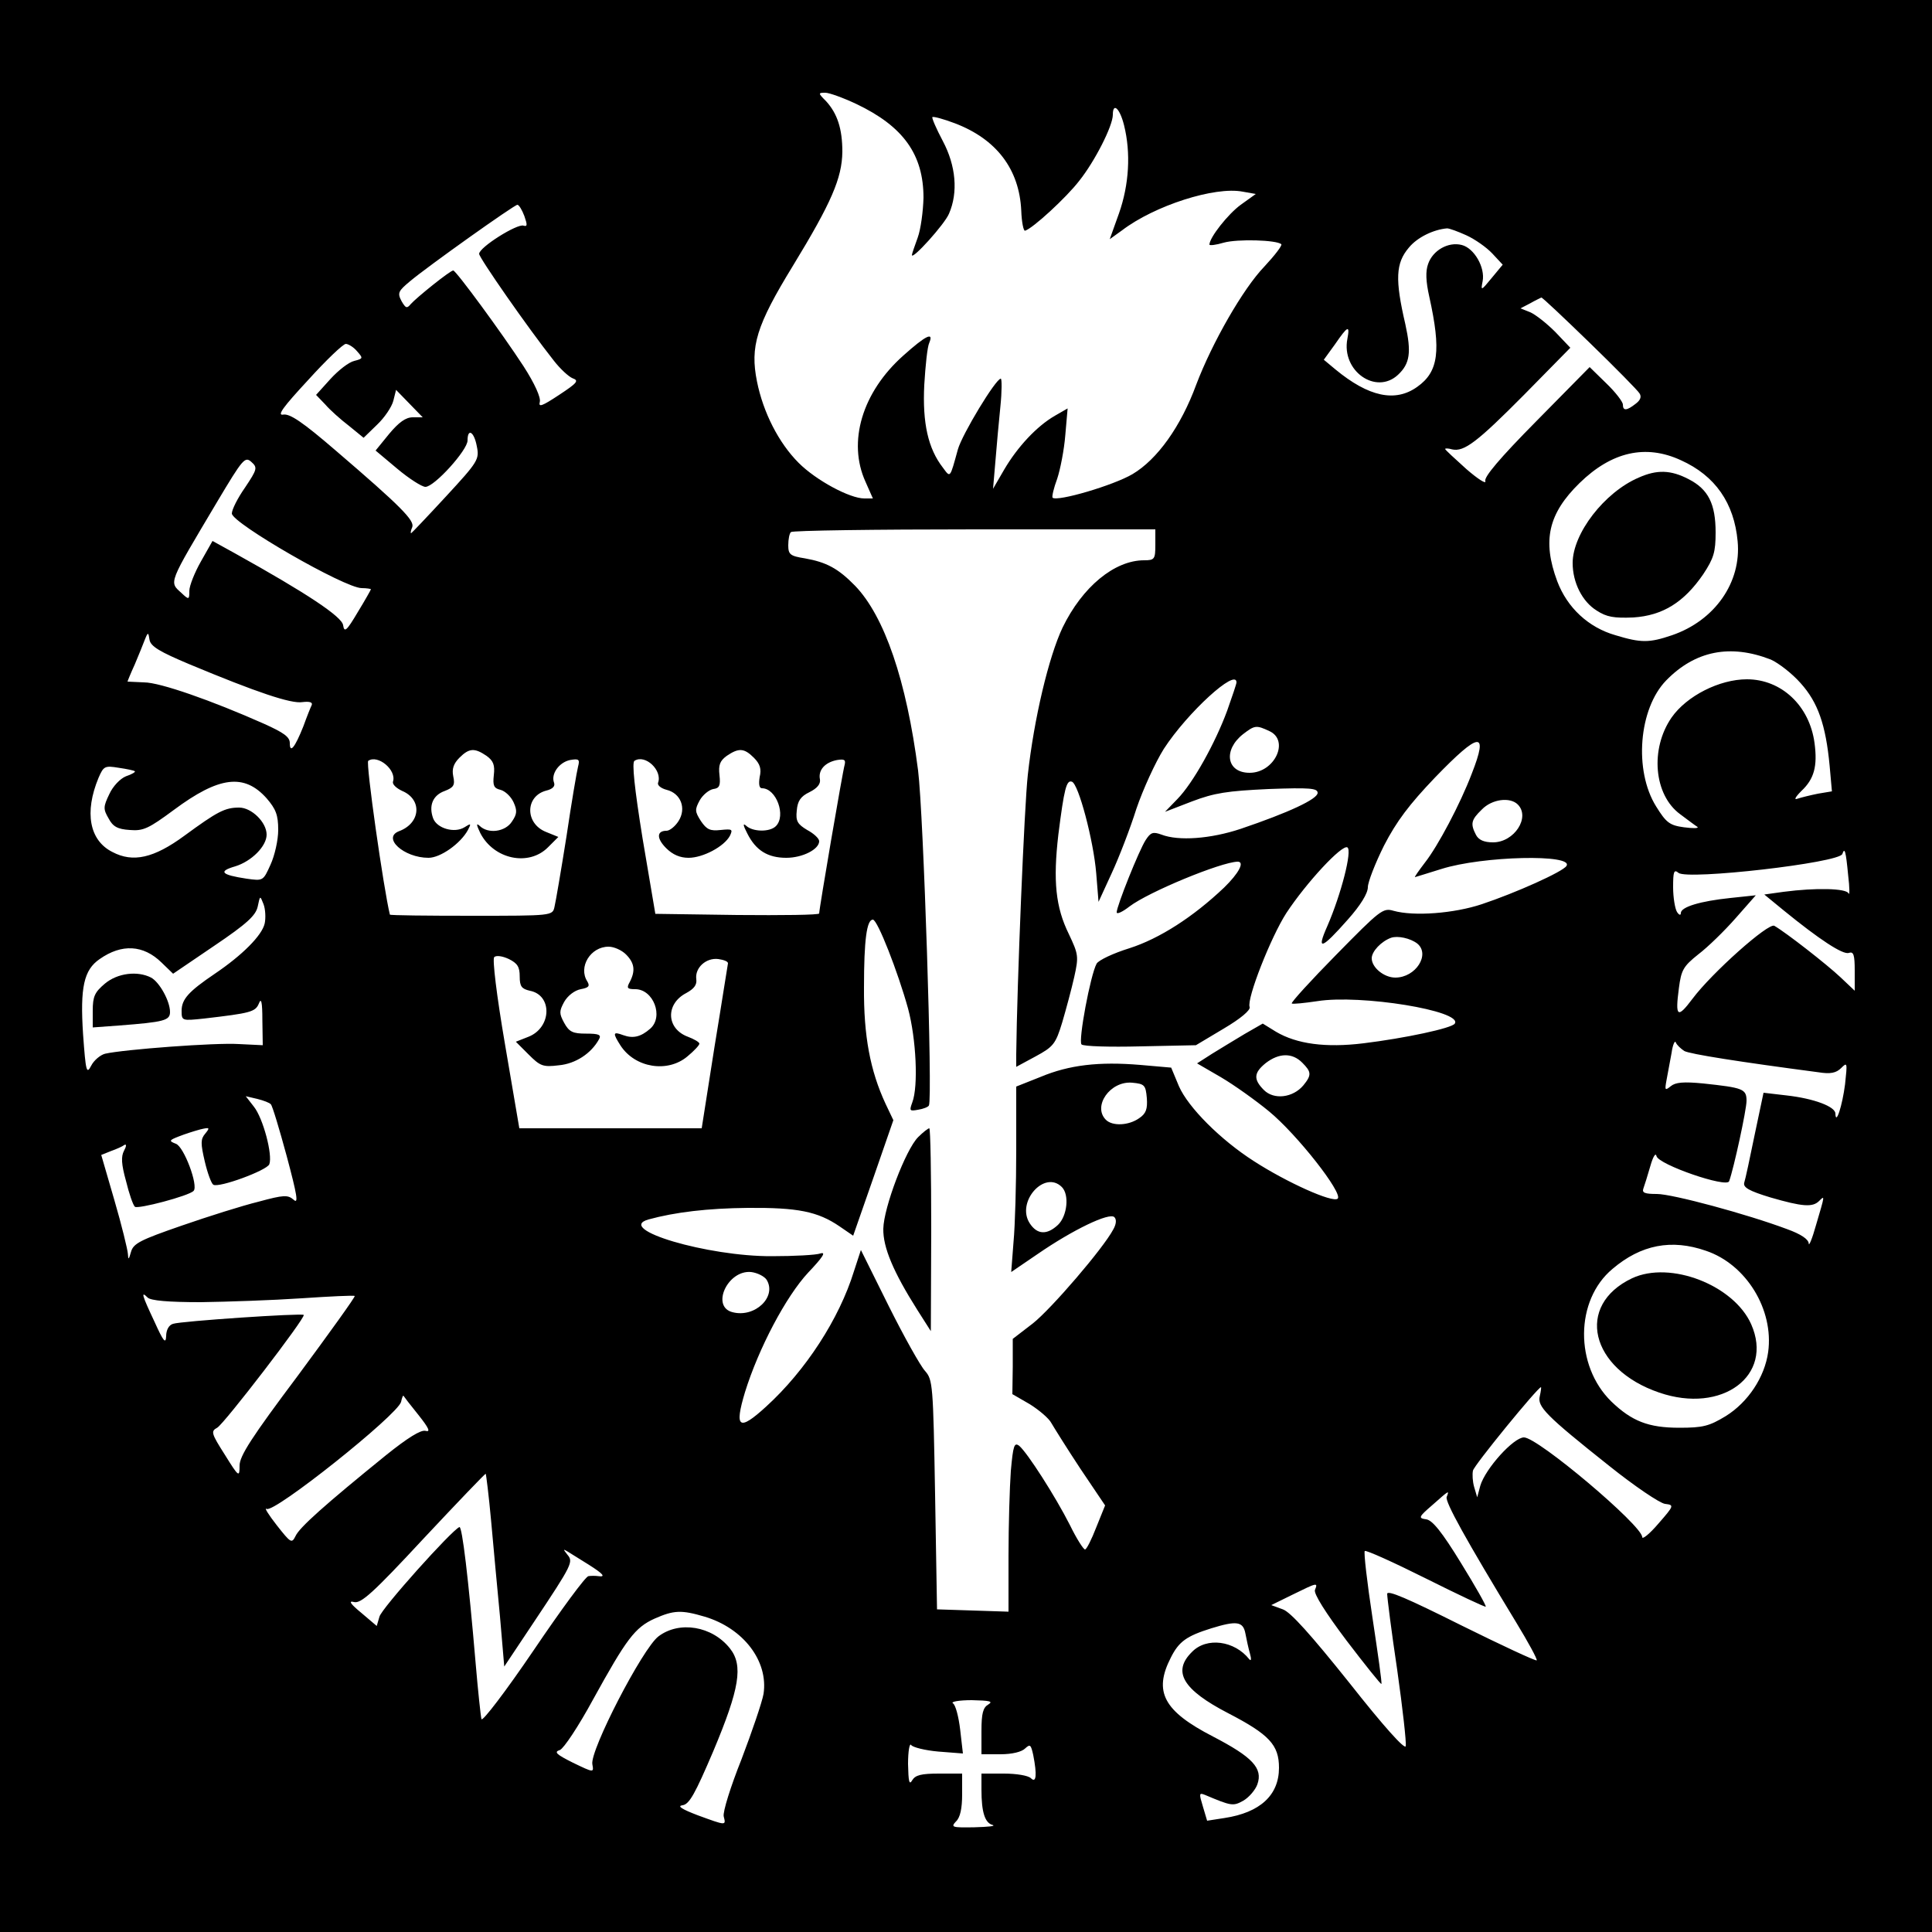 <?xml version="1.0" standalone="no"?>
<!DOCTYPE svg PUBLIC "-//W3C//DTD SVG 20010904//EN"
 "http://www.w3.org/TR/2001/REC-SVG-20010904/DTD/svg10.dtd">
<svg version="1.0" xmlns="http://www.w3.org/2000/svg"
 width="500pt" height="500pt" viewBox="0 0 500 500"
 preserveAspectRatio="xMidYMid meet">
<g transform="translate(0,500) scale(0.1,-0.1)"
fill="#000000" stroke="none">
<path d="M0 2500 l0 -2500 2500 0 2500 0 0 2500 0 2500 -2500 0 -2500 0 0
-2500z m2216 2231 c122 -58 174 -131 174 -243 -1 -35 -7 -81 -15 -103 -8 -22
-15 -42 -15 -45 0 -14 85 80 96 107 24 55 18 124 -16 188 -17 32 -29 60 -27
62 3 2 29 -5 58 -16 108 -41 167 -119 172 -226 1 -30 6 -54 10 -52 20 6 107
86 140 129 40 50 87 142 87 171 0 33 18 17 29 -27 18 -72 13 -154 -13 -228
l-24 -67 32 23 c84 64 240 114 312 100 l34 -6 -39 -28 c-33 -24 -81 -85 -81
-103 0 -3 17 -1 37 5 36 10 137 7 149 -4 3 -3 -17 -29 -44 -58 -55 -57 -135
-197 -176 -305 -40 -109 -101 -194 -165 -232 -49 -29 -195 -72 -207 -61 -2 3
3 25 12 49 8 24 18 75 21 113 l6 69 -33 -19 c-47 -27 -97 -81 -131 -139 l-29
-50 6 70 c3 39 9 103 13 143 4 39 4 72 1 72 -13 0 -100 -144 -111 -183 -21
-76 -19 -74 -39 -47 -38 49 -53 115 -48 214 3 50 8 99 13 109 12 29 -9 19 -67
-33 -107 -95 -145 -224 -98 -327 l19 -43 -22 0 c-38 0 -125 47 -170 92 -52 52
-92 131 -108 211 -18 90 -2 144 93 299 100 164 127 227 128 295 0 60 -13 99
-42 131 -21 21 -21 22 -2 22 10 0 46 -13 80 -29z m-859 -290 c8 -23 8 -28 -2
-25 -16 6 -115 -56 -115 -73 0 -10 125 -190 193 -276 17 -22 39 -42 49 -46 17
-6 12 -12 -35 -43 -44 -29 -54 -33 -50 -18 3 11 -13 47 -42 92 -56 86 -175
248 -182 248 -8 0 -95 -70 -110 -87 -10 -12 -13 -11 -24 8 -11 21 -8 26 22 51
45 38 270 198 278 198 4 0 12 -13 18 -29z m2438 -50 c22 -10 52 -31 67 -47
l27 -29 -29 -35 c-27 -33 -28 -33 -23 -8 7 36 -22 86 -54 94 -35 9 -75 -14
-87 -49 -7 -19 -6 -45 3 -85 31 -140 24 -194 -31 -233 -57 -41 -126 -26 -212
45 l-30 25 29 40 c33 48 39 51 32 14 -16 -83 74 -146 131 -93 31 29 35 58 19
131 -27 116 -25 158 9 198 22 27 64 47 99 50 6 0 28 -8 50 -18z m319 -278 c67
-65 125 -124 129 -131 6 -9 2 -18 -10 -27 -23 -18 -33 -19 -33 -2 0 7 -19 32
-43 55 l-43 42 -138 -140 c-95 -96 -136 -145 -132 -155 3 -9 -19 5 -49 31 -30
27 -55 50 -55 52 0 2 8 2 18 -1 31 -7 65 19 187 142 l119 121 -39 41 c-22 22
-51 45 -65 51 l-25 10 25 13 c14 8 27 14 29 15 3 0 59 -53 125 -117z m-3190
-22 c16 -18 16 -19 -7 -25 -14 -3 -41 -24 -62 -47 l-37 -41 24 -25 c12 -14 40
-39 61 -55 l38 -31 35 34 c19 18 38 46 42 62 l7 28 35 -36 34 -35 -26 0 c-18
0 -36 -13 -61 -43 l-35 -43 56 -47 c31 -26 64 -47 73 -47 23 0 109 95 109 120
0 33 17 23 24 -15 7 -34 3 -40 -80 -130 -48 -52 -89 -95 -90 -95 -2 0 -1 7 3
16 6 17 -29 53 -197 197 -87 75 -120 97 -137 94 -17 -3 0 20 64 89 47 52 91
94 98 94 6 0 20 -8 29 -19z m3426 -282 c89 -40 138 -111 147 -210 10 -106 -59
-205 -170 -243 -59 -20 -80 -20 -146 0 -70 20 -125 71 -151 140 -39 105 -23
175 58 254 83 81 171 101 262 59z m-3716 -71 c-19 -27 -34 -57 -34 -67 1 -25
292 -193 336 -193 13 0 24 -2 24 -3 0 -1 -15 -28 -34 -59 -29 -49 -35 -54 -38
-34 -3 22 -93 82 -280 186 l-58 32 -30 -53 c-16 -28 -30 -63 -30 -76 0 -23 -1
-24 -20 -6 -33 30 -36 21 93 238 65 109 71 116 87 102 17 -15 16 -19 -16 -67z
m2356 -148 c0 -37 -2 -40 -29 -40 -77 0 -160 -69 -211 -174 -36 -76 -74 -236
-90 -381 -9 -79 -28 -542 -30 -723 l0 -33 50 27 c46 25 52 32 69 88 10 34 24
86 31 117 12 54 11 59 -14 112 -34 69 -41 137 -27 257 15 119 21 142 35 137
17 -5 56 -152 63 -237 l6 -74 34 74 c19 41 48 116 64 167 17 50 49 120 71 155
61 94 188 210 188 172 0 -4 -11 -36 -24 -73 -31 -84 -88 -187 -129 -229 l-32
-33 70 27 c58 22 91 27 198 32 108 4 127 2 127 -10 0 -16 -75 -51 -199 -93
-78 -26 -161 -32 -205 -15 -22 8 -28 6 -41 -14 -17 -26 -75 -171 -75 -187 0
-6 15 1 33 15 50 38 237 115 280 116 19 0 3 -30 -35 -67 -80 -76 -167 -132
-245 -157 -42 -13 -80 -31 -85 -40 -16 -29 -48 -200 -39 -209 5 -5 73 -7 152
-5 l144 3 72 43 c44 26 70 48 67 56 -8 21 55 181 95 243 52 79 144 178 158
170 13 -8 -16 -121 -52 -204 -29 -65 -15 -60 53 17 33 37 52 68 52 84 0 13 19
62 42 108 32 62 65 106 132 176 115 119 139 122 95 10 -30 -79 -88 -188 -121
-230 -16 -21 -28 -38 -26 -38 1 0 32 10 68 21 107 34 344 39 324 8 -9 -15
-132 -70 -219 -99 -72 -24 -176 -32 -229 -17 -27 8 -35 1 -148 -114 -65 -66
-117 -123 -115 -126 3 -2 32 1 66 6 112 18 377 -25 356 -58 -7 -12 -130 -38
-236 -51 -98 -12 -173 -2 -227 30 l-34 21 -47 -27 c-25 -15 -63 -38 -84 -51
l-39 -25 62 -36 c34 -20 90 -60 124 -88 73 -60 192 -212 178 -226 -12 -12
-132 42 -217 97 -86 55 -170 139 -194 194 l-20 48 -80 7 c-107 9 -184 0 -258
-31 l-63 -25 0 -163 c0 -89 -3 -197 -7 -239 l-6 -78 69 47 c90 62 185 108 198
95 6 -6 5 -18 -3 -32 -26 -49 -160 -205 -208 -243 l-52 -40 0 -72 -1 -71 45
-26 c24 -15 50 -37 56 -49 7 -12 40 -65 75 -118 l64 -95 -23 -57 c-12 -31 -25
-57 -29 -57 -4 0 -22 28 -39 63 -38 75 -110 187 -131 205 -13 10 -16 2 -22
-65 -3 -42 -6 -141 -6 -220 l0 -144 -92 3 -93 3 -5 297 c-5 286 -6 297 -26
320 -12 13 -54 88 -94 168 l-72 145 -18 -55 c-38 -123 -125 -257 -227 -350
-71 -65 -83 -56 -55 37 35 113 106 248 164 310 37 39 47 54 31 49 -11 -4 -68
-7 -125 -7 -166 -1 -407 70 -320 95 69 19 154 29 257 30 129 1 181 -9 238 -48
l35 -24 52 149 52 150 -20 42 c-40 86 -57 176 -56 302 0 122 7 175 23 175 12
0 65 -136 91 -230 21 -78 27 -201 11 -243 -8 -22 -7 -23 15 -19 13 2 26 7 28
11 10 16 -14 755 -28 867 -30 233 -87 399 -163 478 -44 45 -74 61 -130 71 -38
6 -43 10 -43 34 0 15 3 31 7 34 3 4 217 7 475 7 l468 0 0 -40z m-2500 -309
c175 -73 264 -103 293 -98 17 2 26 0 24 -7 -3 -6 -13 -31 -22 -56 -22 -55 -35
-71 -35 -43 0 16 -16 27 -67 50 -135 60 -269 107 -310 107 -24 1 -43 2 -43 2
0 1 8 21 19 45 10 24 22 53 26 64 8 20 9 19 12 -1 3 -17 27 -31 103 -63z
m4093 12 c20 -9 55 -36 77 -61 45 -50 65 -108 75 -213 l6 -67 -36 -6 c-20 -4
-44 -10 -53 -13 -10 -4 -6 4 10 20 33 31 42 64 34 124 -13 97 -86 165 -175
165 -71 0 -156 -43 -195 -99 -56 -81 -46 -200 22 -250 20 -15 40 -30 45 -33 4
-4 -12 -4 -35 -1 -37 5 -46 12 -72 54 -58 93 -45 253 26 326 75 77 166 95 271
54z m-1298 -185 c53 -24 14 -108 -51 -108 -60 0 -69 59 -17 100 30 23 34 24
68 8z m-2026 -64 c18 -13 22 -24 19 -50 -3 -27 0 -34 17 -38 12 -3 27 -17 34
-32 10 -22 9 -31 -4 -50 -17 -27 -62 -33 -84 -11 -9 8 -8 2 2 -19 35 -68 125
-87 175 -37 l27 27 -32 13 c-55 22 -54 93 1 107 16 4 23 11 20 20 -9 23 13 53
41 59 23 4 26 2 21 -17 -3 -11 -17 -93 -30 -181 -14 -88 -28 -170 -31 -182 -5
-23 -6 -23 -215 -23 -116 0 -210 1 -211 3 -16 65 -63 394 -56 398 25 17 74
-24 64 -54 -2 -7 9 -17 24 -24 52 -22 48 -83 -8 -104 -45 -17 12 -69 76 -69
31 0 83 37 102 72 9 17 8 18 -9 7 -26 -16 -71 -3 -81 23 -12 33 -1 60 30 71
23 9 27 15 22 38 -4 19 1 33 16 48 25 25 39 26 70 5z m692 -5 c16 -16 20 -29
15 -50 -3 -19 -1 -29 6 -29 37 0 63 -71 36 -98 -16 -16 -60 -15 -77 1 -9 8 -8
1 3 -20 22 -44 53 -63 101 -63 42 0 85 22 85 43 0 7 -14 20 -31 29 -25 15 -30
23 -27 50 2 25 10 37 33 48 20 10 29 21 27 33 -5 24 13 44 44 50 19 3 23 1 20
-12 -5 -16 -66 -373 -66 -385 0 -4 -96 -5 -212 -4 l-212 3 -33 195 c-21 130
-28 197 -21 201 28 18 73 -25 61 -57 -2 -6 7 -14 22 -18 37 -9 52 -48 31 -81
-9 -14 -23 -25 -31 -25 -26 0 -26 -20 -1 -45 17 -17 36 -25 58 -25 37 0 92 29
107 57 8 17 6 18 -24 15 -27 -3 -36 1 -51 23 -16 25 -16 30 -3 54 8 14 24 27
35 29 16 2 19 9 16 36 -3 26 1 37 19 50 31 21 45 20 70 -5z m-1602 -35 c2 -2
-8 -8 -23 -13 -15 -6 -34 -26 -43 -46 -16 -33 -16 -39 -2 -63 11 -21 23 -28
55 -30 35 -3 49 4 114 52 117 87 182 95 240 30 24 -28 30 -43 30 -82 0 -26 -9
-66 -20 -90 -19 -42 -19 -42 -62 -36 -66 10 -74 19 -29 32 42 13 81 52 81 82
0 32 -39 70 -71 70 -37 0 -56 -10 -142 -73 -79 -58 -133 -70 -186 -42 -60 30
-73 103 -36 192 13 30 16 32 52 26 21 -3 40 -7 42 -9z m3579 -86 c33 -33 -9
-98 -64 -98 -23 0 -37 6 -44 19 -15 29 -13 39 15 66 26 27 73 33 93 13z m855
-183 c4 -33 4 -54 1 -47 -6 13 -84 15 -168 4 l-50 -7 50 -41 c92 -75 154 -116
169 -110 12 4 15 -5 15 -46 l0 -52 -37 35 c-35 33 -140 115 -171 133 -15 9
-162 -122 -212 -189 -39 -52 -45 -47 -35 28 6 46 11 56 50 87 25 19 68 61 97
94 l52 59 -66 -7 c-77 -8 -128 -23 -128 -39 0 -7 -5 -5 -10 3 -5 8 -10 37 -10
64 0 40 2 47 14 37 23 -19 417 26 424 49 6 18 9 8 15 -55z m-4098 -125 c-7
-31 -58 -82 -129 -130 -68 -46 -86 -66 -86 -96 0 -26 1 -26 58 -20 120 14 133
17 142 39 6 16 9 4 9 -43 l1 -65 -62 3 c-60 4 -298 -14 -346 -25 -12 -3 -29
-17 -36 -31 -12 -23 -14 -16 -21 81 -8 122 2 167 43 195 57 40 113 37 160 -9
l30 -29 106 72 c86 58 108 79 113 102 6 29 6 29 15 6 5 -13 6 -36 3 -50z
m2983 -52 c34 -28 -4 -88 -57 -88 -29 0 -61 26 -61 50 0 18 25 44 50 53 17 6
50 -1 68 -15z m-2048 -28 c22 -22 25 -42 10 -71 -9 -16 -7 -19 14 -19 47 0 74
-71 39 -102 -25 -22 -45 -26 -70 -17 -27 10 -28 6 -7 -27 38 -58 122 -71 173
-28 17 14 31 29 31 33 0 4 -14 12 -30 18 -56 21 -58 85 -4 113 20 11 28 21 26
36 -4 29 25 56 57 52 14 -2 25 -6 25 -11 -1 -4 -16 -102 -35 -217 l-33 -210
-236 0 -236 0 -37 217 c-22 128 -33 221 -28 226 5 5 21 3 38 -5 22 -11 28 -20
28 -45 0 -26 5 -32 26 -37 59 -11 57 -95 -3 -119 l-33 -13 33 -33 c30 -30 37
-33 78 -28 44 4 84 31 104 67 7 12 0 15 -33 15 -34 0 -44 4 -57 28 -13 24 -13
30 0 54 9 16 27 30 43 33 21 4 24 8 17 20 -24 37 8 90 55 90 14 0 34 -9 45
-20z m2739 -250 c15 -8 142 -28 347 -55 31 -5 46 -2 59 11 16 16 16 14 10 -42
-7 -55 -24 -108 -25 -76 0 18 -55 39 -126 47 l-60 7 -23 -109 c-12 -59 -24
-115 -27 -124 -3 -12 12 -21 68 -38 83 -24 109 -26 126 -9 15 15 15 16 -8 -62
-10 -36 -19 -57 -19 -48 -1 11 -20 24 -56 37 -104 39 -297 91 -337 91 -31 0
-39 3 -35 14 3 8 11 34 18 58 7 25 14 36 16 26 5 -22 182 -83 188 -65 12 33
45 185 45 208 0 31 -9 34 -112 45 -51 5 -72 3 -84 -7 -15 -12 -16 -11 -11 16
3 17 9 48 13 70 3 22 9 34 11 27 3 -7 13 -16 22 -22z m-989 -30 c24 -24 25
-32 3 -59 -27 -32 -76 -38 -102 -12 -28 28 -26 45 5 70 34 26 68 27 94 1z
m-402 -92 c2 -28 -2 -40 -20 -52 -27 -19 -69 -21 -86 -4 -35 35 11 101 68 96
32 -3 35 -6 38 -40z m-2267 -16 c4 -4 22 -64 41 -134 27 -101 31 -125 18 -113
-15 13 -25 13 -91 -5 -41 -10 -130 -38 -199 -62 -107 -37 -125 -46 -131 -68
-6 -21 -7 -21 -8 -5 -1 12 -16 74 -35 139 l-34 117 25 10 c14 5 30 12 35 16 6
3 5 -4 -1 -15 -8 -15 -7 -35 5 -78 8 -33 18 -62 23 -67 7 -7 140 28 152 41 13
13 -25 115 -46 122 -18 7 -18 9 8 19 15 6 40 14 55 18 25 6 26 5 13 -11 -12
-14 -12 -25 -1 -72 7 -30 17 -57 22 -60 14 -9 139 37 145 53 9 24 -16 119 -40
149 l-21 27 30 -7 c16 -4 32 -10 35 -14z m2047 -214 c20 -20 14 -75 -10 -98
-29 -27 -54 -25 -73 4 -36 55 38 139 83 94z m1667 -165 c104 -35 176 -152 161
-262 -9 -65 -52 -130 -110 -166 -43 -26 -59 -30 -120 -30 -80 0 -123 17 -176
68 -95 93 -94 262 3 343 74 63 153 78 242 47z m-2431 -75 c27 -44 -30 -99 -88
-84 -57 14 -13 110 48 104 16 -2 34 -11 40 -20z m-1464 -58 c69 1 186 5 260
10 74 5 136 8 138 6 2 -2 -65 -95 -147 -206 -120 -160 -151 -208 -151 -233 0
-31 -2 -30 -38 28 -35 55 -37 61 -20 70 18 10 230 286 224 292 -5 5 -318 -16
-338 -23 -11 -3 -18 -16 -18 -32 -1 -21 -7 -14 -30 37 -33 70 -36 81 -18 63 8
-8 53 -12 138 -12z m3465 -243 c-7 -27 15 -50 180 -181 65 -52 130 -96 144
-98 24 -3 24 -4 -17 -51 -23 -27 -42 -42 -42 -35 0 30 -270 258 -306 258 -27
0 -100 -81 -113 -125 l-8 -30 -8 27 c-4 14 -5 33 -3 42 2 13 168 216 176 216
1 0 0 -10 -3 -23z m-2902 -49 c27 -34 32 -45 18 -41 -12 3 -46 -18 -102 -63
-158 -128 -224 -187 -234 -209 -10 -20 -12 -19 -49 28 -21 27 -33 46 -26 42
19 -12 339 243 348 277 2 10 5 17 6 16 1 -2 18 -24 39 -50z m188 -274 c6 -65
16 -177 23 -248 l11 -129 76 114 c102 153 103 157 87 176 -11 14 -11 15 2 7 8
-5 32 -20 53 -33 38 -24 46 -33 25 -30 -7 1 -18 1 -25 0 -7 0 -71 -87 -142
-192 -72 -106 -133 -186 -135 -178 -2 8 -9 73 -15 144 -19 223 -35 355 -42
353 -20 -8 -202 -211 -207 -232 l-7 -24 -40 34 c-28 23 -34 32 -19 28 18 -5
50 24 180 164 88 94 160 169 161 168 1 -1 8 -56 14 -122z m2473 62 c-5 -12 50
-111 180 -325 31 -51 55 -95 53 -98 -3 -2 -91 39 -196 91 -138 69 -191 92
-191 81 0 -9 11 -97 26 -197 14 -99 24 -188 22 -197 -2 -10 -57 51 -146 164
-100 125 -152 183 -172 190 l-30 11 55 27 c65 32 66 32 58 12 -3 -10 27 -58
82 -131 48 -63 89 -114 90 -112 2 2 -9 78 -23 171 -14 92 -23 170 -20 173 3 3
74 -29 158 -71 84 -42 154 -75 155 -73 2 2 -27 53 -64 113 -49 80 -74 111 -90
113 -21 3 -20 6 16 37 44 39 44 39 37 21z m-1920 -310 c100 -30 165 -115 152
-200 -4 -22 -30 -98 -57 -169 -28 -70 -49 -137 -46 -148 6 -24 7 -24 -67 3
-42 16 -54 24 -40 26 18 2 33 30 80 140 68 162 78 222 43 266 -46 58 -131 72
-185 31 -41 -31 -178 -296 -171 -331 4 -22 4 -22 -50 4 -44 22 -50 28 -34 33
10 4 48 61 86 131 86 156 108 186 159 209 50 22 69 23 130 5z m1399 -43 c3
-16 8 -39 12 -53 4 -14 3 -20 -2 -14 -38 48 -110 58 -148 19 -52 -51 -24 -98
94 -159 106 -55 131 -82 131 -141 0 -71 -49 -116 -141 -130 l-45 -7 -11 37
c-10 33 -10 36 5 30 69 -29 73 -30 100 -15 15 9 31 28 36 42 15 42 -13 71
-115 124 -128 66 -154 116 -109 204 21 42 41 56 105 76 65 20 82 18 88 -13z
m-665 -184 c-14 -8 -18 -23 -18 -69 l0 -60 49 0 c30 0 55 6 64 15 13 12 15 10
21 -17 10 -51 8 -74 -6 -60 -7 7 -38 12 -70 12 l-58 0 0 -42 c0 -58 9 -86 29
-91 9 -3 -12 -5 -47 -6 -58 -1 -62 0 -48 15 11 10 16 34 16 70 l0 54 -60 0
c-46 0 -61 -4 -69 -17 -8 -14 -10 -4 -11 42 0 33 4 55 8 49 4 -6 36 -14 70
-17 l64 -5 -7 61 c-4 34 -12 65 -19 69 -6 4 16 8 49 8 46 -1 56 -3 43 -11z"/>
<path d="M4241 3764 c-89 -38 -171 -145 -171 -221 0 -51 25 -100 62 -123 26
-17 45 -20 95 -18 76 5 131 39 181 112 27 41 32 57 32 108 0 74 -19 112 -70
138 -46 24 -82 25 -129 4z"/>
<path d="M2376 2057 c-32 -32 -89 -182 -90 -237 -1 -48 26 -112 88 -210 l35
-55 1 263 c0 144 -2 262 -5 262 -3 0 -16 -10 -29 -23z"/>
<path d="M271 2454 c-26 -22 -31 -33 -31 -70 l0 -43 68 5 c117 9 132 13 132
35 0 28 -27 77 -49 89 -35 18 -87 12 -120 -16z"/>
<path d="M4224 1692 c-148 -70 -109 -235 70 -296 163 -56 297 44 238 177 -45
101 -209 165 -308 119z"/>
</g>
</svg>
